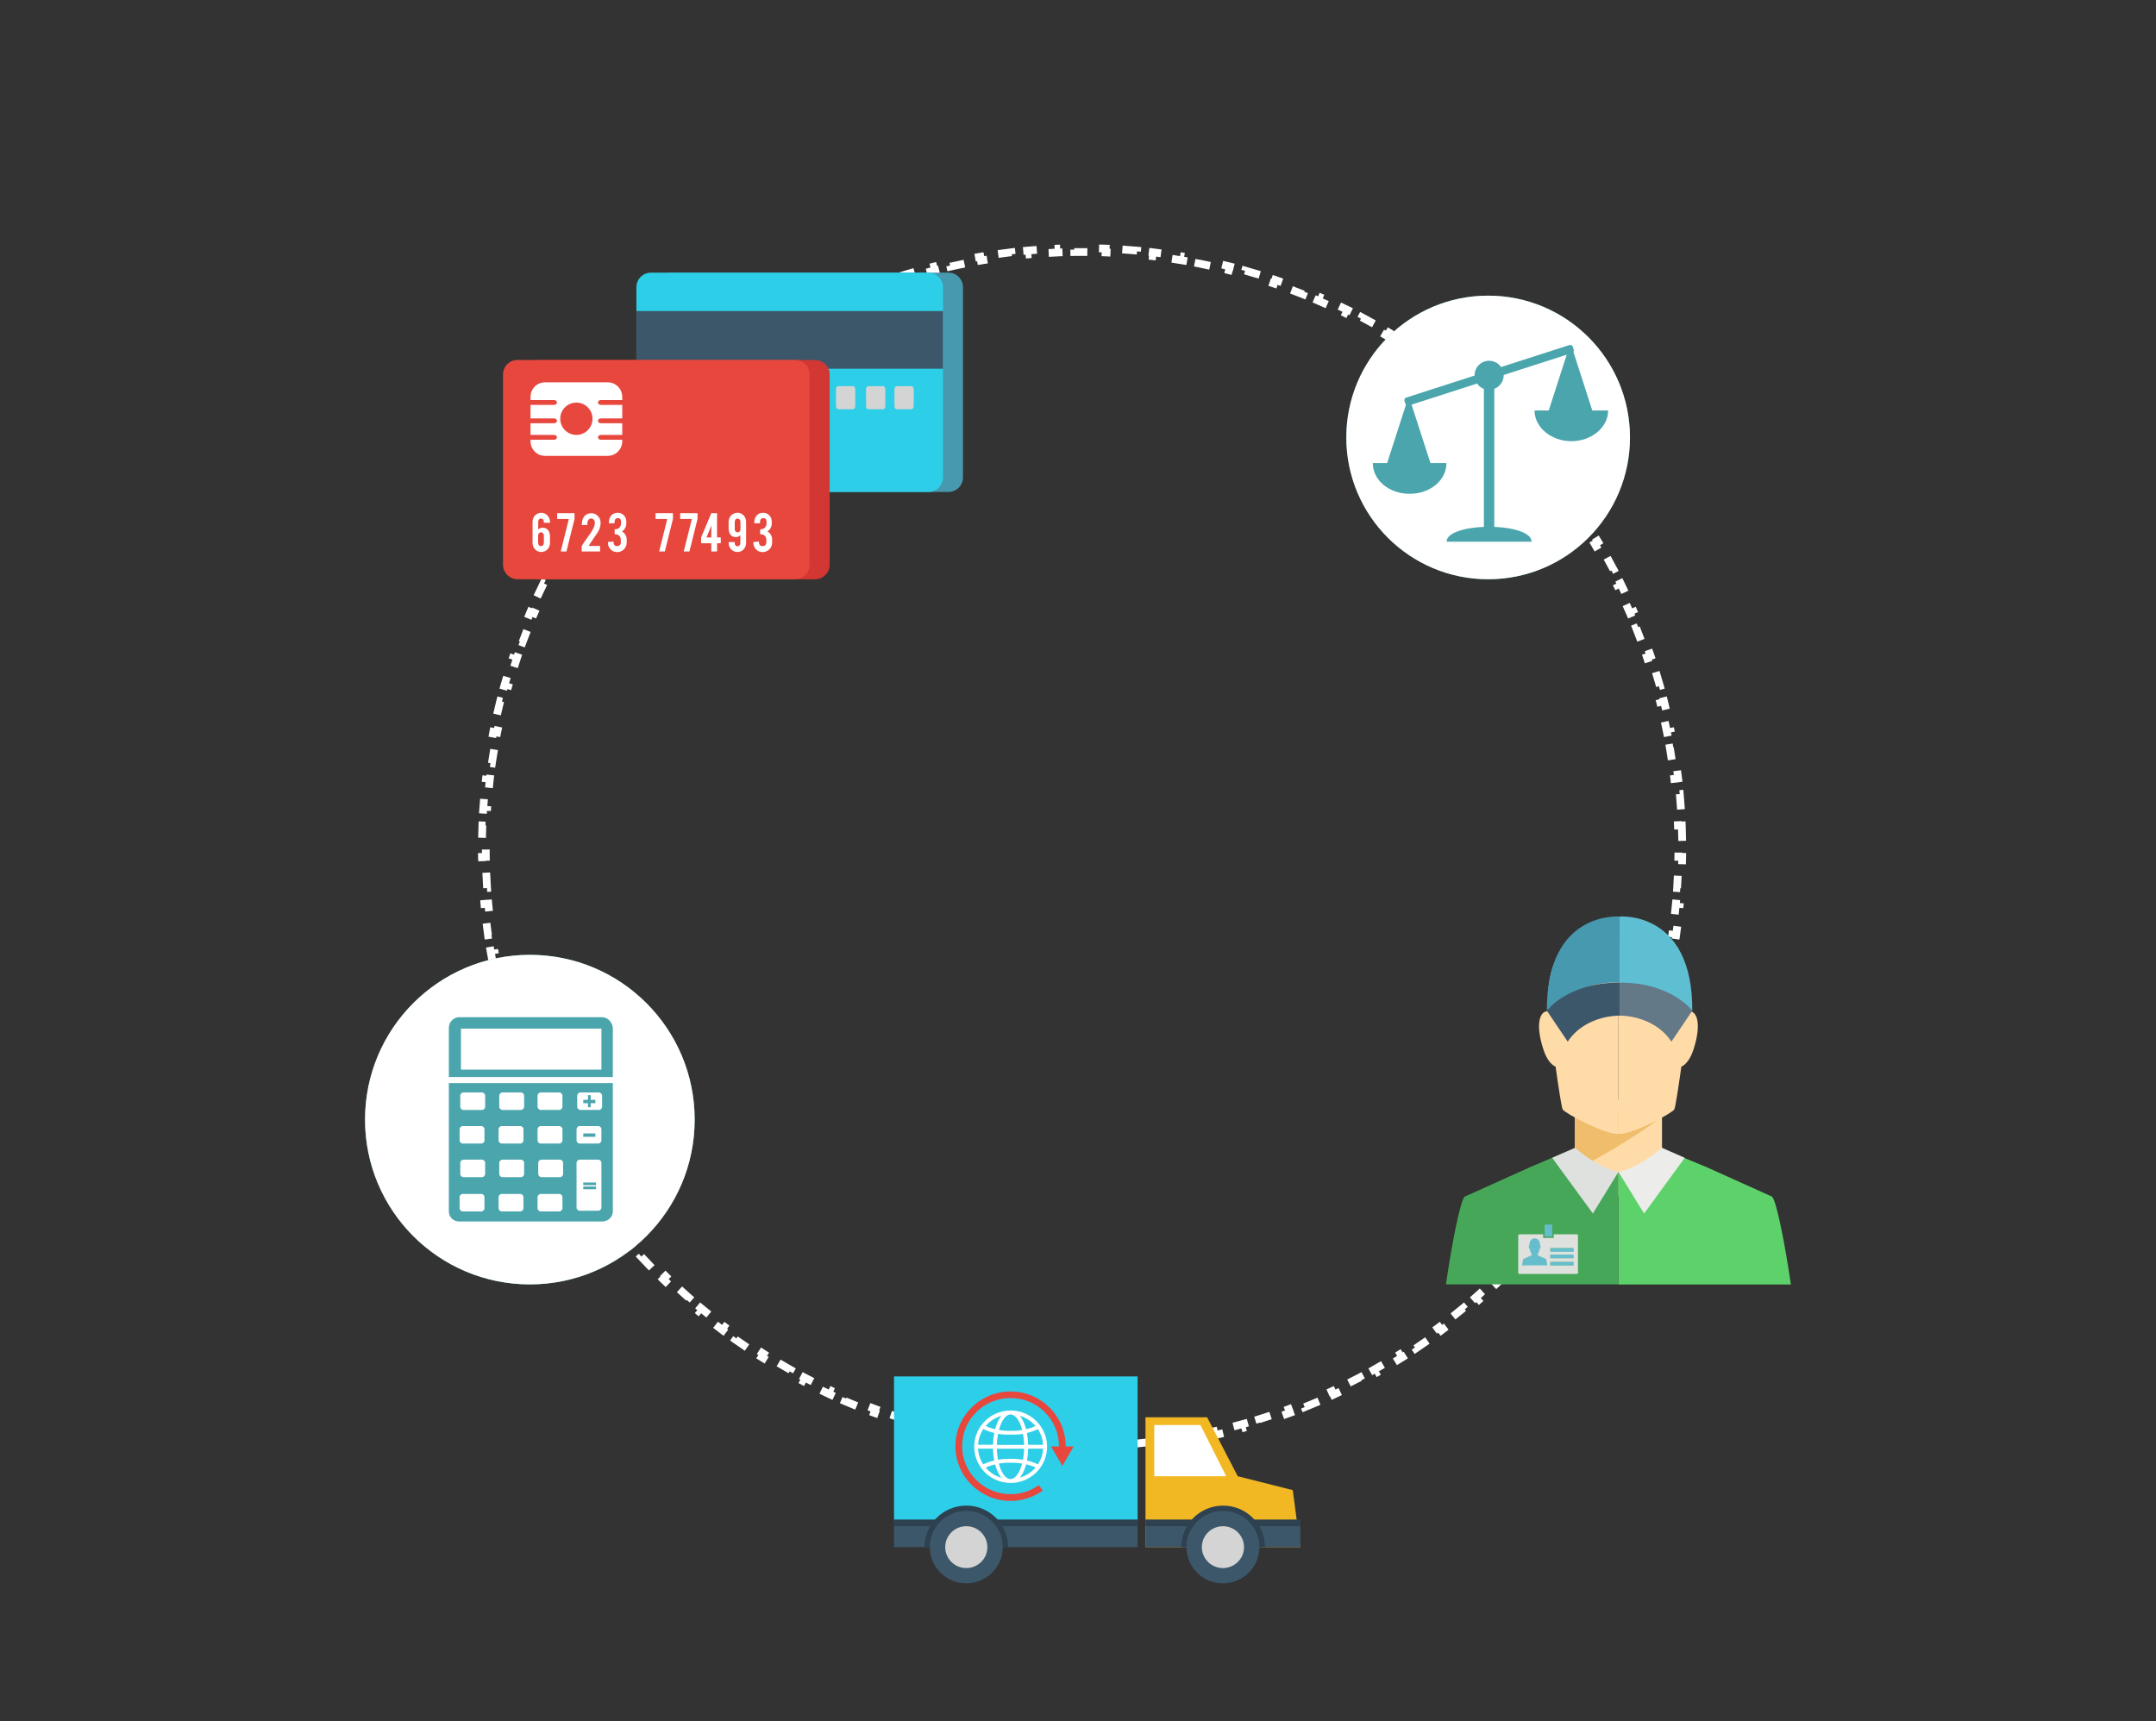 <svg width="278" height="222" viewBox="0 0 278 222" fill="none" xmlns="http://www.w3.org/2000/svg">
<rect x="0" y="0" width="278" height="222" fill="#333333" stroke="none"/>
<path d="M216.856 106.449C216.882 107.122 216.899 107.798 216.908 108.475L216.408 108.482C216.412 108.818 216.414 109.156 216.414 109.493C216.414 109.831 216.412 110.168 216.408 110.505L216.908 110.511C216.899 111.189 216.882 111.865 216.856 112.538L216.356 112.519C216.33 113.192 216.296 113.862 216.253 114.531L216.751 114.563C216.708 115.239 216.656 115.913 216.595 116.584L216.097 116.539C216.036 117.209 215.967 117.877 215.889 118.543L216.386 118.601C216.307 119.274 216.22 119.943 216.124 120.61L215.629 120.539C215.534 121.206 215.429 121.87 215.317 122.531L215.81 122.615C215.696 123.282 215.574 123.946 215.443 124.607L214.953 124.51C214.822 125.171 214.684 125.828 214.536 126.483L215.024 126.592C214.876 127.252 214.719 127.909 214.554 128.562L214.069 128.44C213.904 129.093 213.731 129.742 213.549 130.388L214.031 130.523C213.848 131.174 213.657 131.822 213.458 132.465L212.98 132.318C212.781 132.961 212.574 133.6 212.358 134.236L212.832 134.396C212.615 135.037 212.39 135.674 212.157 136.306L211.688 136.133C211.455 136.765 211.215 137.392 210.966 138.016L211.431 138.201C211.18 138.829 210.922 139.453 210.656 140.073L210.196 139.876C209.931 140.494 209.658 141.108 209.377 141.717L209.831 141.927C209.548 142.541 209.257 143.151 208.959 143.756L208.51 143.535C208.213 144.138 207.908 144.736 207.596 145.33L208.038 145.563C207.723 146.162 207.401 146.756 207.071 147.345L206.634 147.1C206.306 147.687 205.97 148.268 205.627 148.845L206.057 149.1C205.711 149.682 205.358 150.258 204.997 150.829L204.574 150.563C204.216 151.131 203.85 151.694 203.478 152.252L203.893 152.529C203.518 153.092 203.135 153.649 202.745 154.201L202.336 153.912C201.949 154.461 201.554 155.004 201.153 155.542L201.554 155.841C201.149 156.383 200.738 156.919 200.32 157.45L199.927 157.141C199.511 157.668 199.089 158.19 198.66 158.707L199.044 159.026C198.612 159.546 198.174 160.06 197.728 160.569L197.352 160.239C196.91 160.745 196.461 161.244 196.005 161.737L196.373 162.076C195.914 162.573 195.449 163.064 194.978 163.548L194.62 163.2C194.152 163.681 193.677 164.157 193.197 164.626L193.546 164.983C193.063 165.456 192.573 165.921 192.077 166.381L191.737 166.014C191.245 166.471 190.746 166.921 190.242 167.364L190.572 167.74C190.065 168.186 189.551 168.626 189.032 169.059L188.712 168.675C188.197 169.105 187.675 169.528 187.149 169.945L187.459 170.337C186.929 170.756 186.393 171.169 185.852 171.574L185.552 171.174C185.015 171.577 184.473 171.972 183.925 172.361L184.214 172.769C183.663 173.16 183.107 173.544 182.545 173.92L182.267 173.505C181.709 173.879 181.147 174.246 180.58 174.605L180.847 175.028C180.276 175.389 179.701 175.743 179.12 176.09L178.864 175.661C178.288 176.005 177.707 176.342 177.121 176.671L177.366 177.107C176.778 177.438 176.184 177.762 175.586 178.078L175.353 177.636C174.759 177.949 174.161 178.255 173.559 178.553L173.781 179.001C173.176 179.301 172.567 179.593 171.953 179.877L171.743 179.423C171.134 179.705 170.52 179.979 169.903 180.245L170.101 180.704C169.481 180.971 168.857 181.23 168.23 181.482L168.044 181.017C167.421 181.267 166.793 181.508 166.162 181.742L166.336 182.211C165.703 182.444 165.067 182.67 164.427 182.888L164.266 182.415C163.63 182.631 162.991 182.839 162.348 183.039L162.497 183.516C161.853 183.716 161.206 183.908 160.555 184.092L160.419 183.61C159.774 183.792 159.124 183.966 158.472 184.132L158.595 184.617C157.941 184.782 157.285 184.94 156.625 185.089L156.515 184.601C155.861 184.749 155.203 184.888 154.543 185.019L154.64 185.51C153.979 185.641 153.315 185.763 152.648 185.877L152.564 185.384C151.903 185.497 151.239 185.602 150.573 185.698L150.644 186.193C149.977 186.289 149.307 186.377 148.635 186.456L148.577 185.959C147.911 186.037 147.243 186.107 146.572 186.168L146.618 186.666C145.946 186.727 145.273 186.779 144.597 186.823L144.565 186.324C143.896 186.367 143.225 186.402 142.553 186.428L142.572 186.928C141.899 186.954 141.223 186.971 140.545 186.98L140.539 186.48C140.202 186.484 139.865 186.487 139.527 186.487C139.189 186.487 138.852 186.484 138.516 186.48L138.509 186.98C137.831 186.971 137.156 186.954 136.482 186.928L136.502 186.428C135.829 186.402 135.158 186.367 134.49 186.324L134.458 186.823C133.782 186.779 133.108 186.727 132.437 186.666L132.482 186.168C131.811 186.107 131.143 186.037 130.478 185.959L130.42 186.456C129.747 186.377 129.077 186.289 128.41 186.193L128.482 185.698C127.815 185.602 127.151 185.498 126.491 185.385L126.406 185.877C125.739 185.763 125.075 185.641 124.414 185.51L124.511 185.019C123.851 184.888 123.194 184.749 122.539 184.601L122.429 185.089C121.769 184.94 121.113 184.782 120.46 184.617L120.583 184.132C119.93 183.966 119.281 183.792 118.635 183.61L118.499 184.092C117.849 183.908 117.201 183.716 116.558 183.516L116.706 183.039C116.063 182.839 115.424 182.631 114.788 182.415L114.627 182.888C113.987 182.67 113.351 182.444 112.719 182.211L112.892 181.742C112.261 181.508 111.634 181.267 111.011 181.017L110.825 181.482C110.197 181.23 109.573 180.971 108.954 180.704L109.151 180.245C108.534 179.979 107.921 179.705 107.312 179.423L107.102 179.877C106.488 179.593 105.878 179.301 105.273 179.001L105.495 178.553C104.893 178.255 104.295 177.949 103.702 177.636L103.468 178.078C102.87 177.762 102.277 177.438 101.688 177.107L101.933 176.671C101.348 176.342 100.767 176.005 100.191 175.661L99.934 176.09C99.354 175.743 98.778 175.389 98.207 175.028L98.475 174.605C97.907 174.246 97.345 173.879 96.788 173.505L96.509 173.92C95.948 173.544 95.391 173.16 94.84 172.769L95.129 172.361C94.582 171.972 94.039 171.577 93.502 171.174L93.202 171.574C92.661 171.169 92.126 170.756 91.596 170.337L91.906 169.945C91.379 169.528 90.858 169.105 90.342 168.675L90.022 169.059C89.503 168.626 88.99 168.186 88.482 167.74L88.812 167.364C88.308 166.921 87.81 166.471 87.317 166.014L86.977 166.381C86.481 165.921 85.992 165.456 85.508 164.983L85.857 164.626C85.377 164.157 84.903 163.681 84.434 163.2L84.076 163.548C83.605 163.064 83.14 162.573 82.681 162.076L83.049 161.737C82.594 161.244 82.145 160.745 81.702 160.239L81.326 160.569C80.881 160.06 80.442 159.546 80.01 159.026L80.394 158.707C79.966 158.19 79.543 157.668 79.128 157.141L78.735 157.45C78.317 156.919 77.905 156.383 77.501 155.841L77.901 155.542C77.5 155.004 77.105 154.461 76.718 153.912L76.309 154.201C75.92 153.649 75.537 153.092 75.161 152.529L75.577 152.252C75.204 151.694 74.838 151.131 74.48 150.563L74.057 150.829C73.697 150.258 73.343 149.682 72.998 149.1L73.427 148.845C73.084 148.268 72.748 147.687 72.42 147.1L71.984 147.345C71.654 146.756 71.331 146.162 71.016 145.563L71.459 145.33C71.146 144.736 70.841 144.138 70.544 143.535L70.096 143.756C69.797 143.151 69.506 142.541 69.223 141.927L69.677 141.717C69.397 141.108 69.123 140.494 68.858 139.876L68.399 140.073C68.132 139.453 67.874 138.829 67.624 138.201L68.088 138.016C67.84 137.392 67.599 136.765 67.367 136.133L66.897 136.306C66.664 135.674 66.439 135.037 66.222 134.397L66.696 134.236C66.481 133.6 66.273 132.961 66.074 132.318L65.597 132.465C65.397 131.822 65.206 131.174 65.023 130.523L65.505 130.388C65.323 129.742 65.15 129.093 64.985 128.44L64.5 128.562C64.335 127.909 64.178 127.252 64.03 126.592L64.518 126.483C64.371 125.828 64.232 125.171 64.102 124.51L63.611 124.607C63.48 123.946 63.358 123.282 63.245 122.615L63.737 122.531C63.625 121.87 63.521 121.206 63.425 120.54L62.93 120.611C62.835 119.943 62.747 119.274 62.669 118.601L63.165 118.543C63.087 117.878 63.018 117.209 62.958 116.539L62.459 116.584C62.399 115.913 62.346 115.239 62.303 114.563L62.802 114.531C62.759 113.862 62.724 113.192 62.698 112.519L62.199 112.538C62.172 111.865 62.155 111.189 62.146 110.511L62.646 110.505C62.642 110.168 62.64 109.831 62.64 109.493C62.64 109.156 62.642 108.818 62.646 108.482L62.146 108.475C62.155 107.798 62.172 107.122 62.199 106.449L62.698 106.468C62.724 105.795 62.759 105.124 62.802 104.456L62.303 104.424C62.346 103.748 62.399 103.074 62.459 102.403L62.958 102.448C63.018 101.777 63.087 101.109 63.165 100.444L62.669 100.386C62.747 99.713 62.835 99.043 62.93 98.376L63.425 98.447C63.521 97.781 63.625 97.117 63.737 96.456L63.245 96.372C63.358 95.705 63.48 95.041 63.611 94.379L64.101 94.476C64.232 93.816 64.371 93.158 64.518 92.504L64.03 92.394C64.178 91.734 64.335 91.078 64.5 90.424L64.985 90.547C65.15 89.894 65.323 89.245 65.505 88.599L65.023 88.463C65.206 87.812 65.397 87.165 65.597 86.521L66.074 86.669C66.273 86.026 66.481 85.386 66.696 84.751L66.222 84.59C66.439 83.95 66.664 83.313 66.897 82.68L67.367 82.853C67.599 82.222 67.84 81.594 68.088 80.971L67.624 80.785C67.874 80.157 68.132 79.533 68.399 78.913L68.858 79.11C69.123 78.493 69.397 77.879 69.677 77.269L69.223 77.06C69.506 76.446 69.797 75.836 70.096 75.23L70.544 75.451C70.841 74.849 71.146 74.25 71.459 73.656L71.016 73.424C71.331 72.825 71.654 72.231 71.984 71.642L72.42 71.886C72.748 71.3 73.084 70.718 73.427 70.142L72.998 69.886C73.343 69.305 73.697 68.728 74.057 68.157L74.48 68.424C74.838 67.856 75.204 67.293 75.577 66.735L75.161 66.457C75.537 65.895 75.92 65.338 76.309 64.786L76.718 65.074C77.105 64.526 77.5 63.983 77.901 63.445L77.501 63.146C77.905 62.604 78.317 62.067 78.735 61.536L79.128 61.846C79.543 61.318 79.966 60.796 80.394 60.28L80.01 59.96C80.442 59.44 80.881 58.926 81.326 58.418L81.702 58.747C82.145 58.242 82.594 57.743 83.049 57.249L82.681 56.91C83.14 56.413 83.605 55.923 84.076 55.438L84.434 55.787C84.903 55.305 85.377 54.83 85.857 54.361L85.508 54.003C85.992 53.531 86.481 53.065 86.977 52.606L87.317 52.972C87.81 52.516 88.308 52.066 88.812 51.623L88.482 51.247C88.99 50.801 89.503 50.361 90.022 49.928L90.342 50.312C90.858 49.882 91.379 49.458 91.906 49.042L91.596 48.65C92.126 48.23 92.661 47.818 93.202 47.412L93.502 47.812C94.039 47.41 94.582 47.014 95.129 46.626L94.84 46.218C95.391 45.827 95.948 45.443 96.509 45.066L96.788 45.481C97.345 45.108 97.907 44.741 98.475 44.381L98.207 43.959C98.778 43.597 99.354 43.243 99.934 42.896L100.191 43.325C100.767 42.981 101.348 42.645 101.933 42.315L101.688 41.88C102.277 41.548 102.87 41.225 103.468 40.909L103.702 41.351C104.295 41.038 104.893 40.732 105.495 40.434L105.273 39.985C105.878 39.686 106.488 39.394 107.102 39.11L107.312 39.564C107.921 39.282 108.534 39.008 109.151 38.742L108.953 38.282C109.573 38.015 110.197 37.756 110.825 37.505L111.011 37.969C111.634 37.72 112.261 37.478 112.892 37.245L112.719 36.776C113.351 36.542 113.987 36.316 114.627 36.099L114.788 36.572C115.424 36.356 116.063 36.148 116.706 35.948L116.558 35.471C117.201 35.27 117.849 35.079 118.499 34.895L118.635 35.376C119.281 35.194 119.93 35.02 120.583 34.855L120.46 34.37C121.113 34.204 121.769 34.047 122.429 33.898L122.539 34.386C123.194 34.238 123.851 34.098 124.511 33.967L124.414 33.477C125.075 33.346 125.739 33.223 126.406 33.109L126.491 33.602C127.151 33.489 127.815 33.385 128.482 33.288L128.41 32.794C129.077 32.697 129.747 32.61 130.42 32.531L130.478 33.028C131.143 32.95 131.811 32.88 132.482 32.819L132.437 32.321C133.108 32.26 133.782 32.207 134.457 32.164L134.49 32.663C135.158 32.619 135.829 32.585 136.502 32.559L136.482 32.059C137.156 32.033 137.831 32.015 138.509 32.007L138.516 32.507C138.852 32.502 139.189 32.5 139.527 32.5C139.865 32.5 140.202 32.502 140.539 32.507L140.545 32.007C141.223 32.015 141.898 32.033 142.572 32.059L142.553 32.559C143.225 32.585 143.896 32.619 144.564 32.663L144.597 32.164C145.273 32.207 145.946 32.26 146.618 32.321L146.572 32.819C147.243 32.88 147.911 32.95 148.576 33.028L148.635 32.531C149.307 32.61 149.977 32.697 150.644 32.794L150.573 33.288C151.239 33.385 151.903 33.489 152.564 33.602L152.648 33.109C153.315 33.223 153.979 33.346 154.64 33.477L154.543 33.967C155.203 34.098 155.861 34.238 156.515 34.386L156.625 33.898C157.285 34.047 157.941 34.204 158.595 34.37L158.472 34.855C159.124 35.02 159.774 35.194 160.419 35.376L160.555 34.895C161.206 35.079 161.853 35.27 162.497 35.471L162.348 35.948C162.991 36.148 163.63 36.356 164.266 36.572L164.427 36.099C165.067 36.316 165.703 36.542 166.336 36.776L166.162 37.245C166.793 37.478 167.421 37.72 168.044 37.969L168.23 37.505C168.857 37.756 169.481 38.015 170.101 38.282L169.903 38.742C170.52 39.008 171.134 39.282 171.743 39.564L171.953 39.11C172.567 39.394 173.176 39.686 173.781 39.985L173.559 40.434C174.161 40.732 174.759 41.038 175.353 41.351L175.586 40.909C176.184 41.225 176.778 41.548 177.366 41.88L177.121 42.315C177.707 42.645 178.288 42.981 178.864 43.325L179.12 42.896C179.701 43.243 180.276 43.597 180.847 43.959L180.58 44.381C181.147 44.741 181.709 45.108 182.267 45.481L182.545 45.066C183.107 45.443 183.663 45.827 184.214 46.218L183.925 46.626C184.473 47.014 185.015 47.41 185.552 47.812L185.852 47.412C186.393 47.818 186.929 48.23 187.459 48.65L187.149 49.042C187.675 49.458 188.197 49.882 188.712 50.312L189.032 49.928C189.551 50.361 190.065 50.801 190.572 51.247L190.242 51.623C190.746 52.066 191.245 52.516 191.737 52.972L192.077 52.606C192.573 53.065 193.063 53.531 193.546 54.003L193.197 54.361C193.677 54.83 194.152 55.305 194.62 55.787L194.978 55.438C195.449 55.923 195.914 56.413 196.373 56.91L196.005 57.249C196.461 57.743 196.91 58.242 197.352 58.747L197.728 58.418C198.174 58.926 198.612 59.44 199.044 59.961L198.66 60.28C199.089 60.796 199.511 61.318 199.927 61.846L200.32 61.536C200.738 62.067 201.149 62.604 201.554 63.146L201.153 63.445C201.554 63.983 201.949 64.526 202.336 65.074L202.745 64.786C203.135 65.338 203.518 65.895 203.893 66.457L203.478 66.735C203.85 67.293 204.216 67.856 204.574 68.424L204.997 68.157C205.358 68.728 205.711 69.305 206.057 69.886L205.627 70.142C205.97 70.718 206.306 71.3 206.634 71.886L207.071 71.642C207.401 72.231 207.723 72.825 208.038 73.424L207.596 73.656C207.908 74.25 208.213 74.849 208.51 75.451L208.959 75.23C209.257 75.836 209.548 76.446 209.831 77.06L209.377 77.269C209.658 77.879 209.931 78.492 210.196 79.11L210.656 78.913C210.922 79.533 211.18 80.157 211.431 80.785L210.966 80.971C211.215 81.594 211.455 82.222 211.688 82.853L212.157 82.68C212.39 83.313 212.615 83.95 212.832 84.59L212.358 84.75C212.574 85.386 212.781 86.026 212.98 86.669L213.458 86.521C213.657 87.165 213.848 87.812 214.031 88.463L213.549 88.598C213.731 89.244 213.904 89.894 214.069 90.547L214.554 90.424C214.719 91.078 214.876 91.734 215.024 92.394L214.536 92.504C214.684 93.158 214.822 93.816 214.953 94.476L215.443 94.379C215.574 95.041 215.696 95.705 215.81 96.372L215.317 96.456C215.429 97.117 215.533 97.781 215.629 98.447L216.124 98.376C216.22 99.043 216.307 99.713 216.386 100.385L215.889 100.444C215.967 101.109 216.036 101.777 216.097 102.448L216.595 102.403C216.656 103.074 216.708 103.748 216.751 104.424L216.253 104.456C216.296 105.124 216.33 105.795 216.356 106.468L216.856 106.449Z" stroke="white" stroke-dasharray="2 2"/>
<g clip-path="url(#clip0_216_543)">
<path d="M86.522 35.165H122.299C123.335 35.165 124.171 36.002 124.171 37.038V61.568C124.171 62.604 123.335 63.441 122.299 63.441H86.522C85.486 63.441 84.641 62.596 84.641 61.56V37.038C84.641 36.002 85.486 35.165 86.514 35.165H86.522Z" fill="#4799AF"/>
<path d="M83.932 35.165H119.708C120.744 35.165 121.589 36.01 121.589 37.046V61.576C121.589 62.612 120.752 63.449 119.716 63.449H83.932C82.896 63.449 82.059 62.612 82.059 61.576V37.038C82.059 36.002 82.896 35.165 83.932 35.165Z" fill="#2DCEE7"/>
<path d="M121.589 40.115H82.059V47.553H121.589V40.115Z" fill="#3D576A"/>
<path d="M89.088 52.36C89.088 52.591 88.961 52.783 88.793 52.783H86.897C86.737 52.783 86.602 52.591 86.602 52.36V50.224C86.602 49.992 86.729 49.801 86.897 49.801H88.793C88.953 49.801 89.088 49.992 89.088 50.224V52.36Z" fill="#EBAC1C"/>
<path d="M93.193 52.36C93.193 52.591 93.065 52.783 92.906 52.783H91.009C90.85 52.783 90.714 52.591 90.714 52.36V50.224C90.714 49.992 90.842 49.801 91.009 49.801H92.906C93.065 49.801 93.193 49.992 93.193 50.224V52.36Z" fill="#EBAC1C"/>
<path d="M97.297 52.36C97.297 52.591 97.17 52.783 97.002 52.783H95.106C94.946 52.783 94.811 52.591 94.811 52.36V50.224C94.811 49.992 94.946 49.801 95.106 49.801H97.002C97.162 49.801 97.297 49.992 97.297 50.224V52.36Z" fill="#EBAC1C"/>
<path d="M101.402 52.36C101.402 52.591 101.274 52.783 101.107 52.783H99.21C99.051 52.783 98.923 52.591 98.923 52.36V50.224C98.923 49.992 99.051 49.801 99.21 49.801H101.107C101.266 49.801 101.402 49.992 101.402 50.224V52.36Z" fill="#EBAC1C"/>
<path d="M105.506 52.36C105.506 52.591 105.379 52.783 105.211 52.783H103.315C103.155 52.783 103.028 52.591 103.028 52.36V50.224C103.028 49.992 103.155 49.801 103.315 49.801H105.211C105.371 49.801 105.506 49.992 105.506 50.224V52.36Z" fill="#EBAC1C"/>
<path d="M110.28 52.36C110.28 52.591 110.153 52.783 109.985 52.783H108.088C107.929 52.783 107.793 52.591 107.793 52.36V50.224C107.793 49.992 107.921 49.801 108.088 49.801H109.985C110.145 49.801 110.28 49.992 110.28 50.224V52.36Z" fill="#D4D4D4"/>
<path d="M114.153 52.36C114.153 52.591 114.026 52.783 113.858 52.783H111.962C111.802 52.783 111.667 52.591 111.667 52.36V50.224C111.667 49.992 111.794 49.801 111.962 49.801H113.858C114.018 49.801 114.153 49.992 114.153 50.224V52.36Z" fill="#D4D4D4"/>
<path d="M117.82 52.36C117.82 52.591 117.692 52.783 117.525 52.783H115.628C115.468 52.783 115.333 52.591 115.333 52.36V50.224C115.333 49.992 115.461 49.801 115.628 49.801H117.525C117.684 49.801 117.82 49.992 117.82 50.224V52.36Z" fill="#D4D4D4"/>
<path d="M69.323 46.429H105.1C106.136 46.429 106.981 47.274 106.981 48.31V72.832C106.981 73.868 106.136 74.713 105.1 74.713H69.323C68.287 74.713 67.45 73.876 67.45 72.84V48.302C67.45 47.266 68.287 46.429 69.323 46.429Z" fill="#D23733"/>
<path d="M66.741 46.429H102.518C103.554 46.429 104.39 47.266 104.39 48.302V72.824C104.39 73.86 103.546 74.705 102.51 74.705H66.741C65.705 74.705 64.86 73.86 64.86 72.824V48.302C64.86 47.266 65.705 46.421 66.741 46.421V46.429Z" fill="#E7473D"/>
<path d="M70.128 67.419V67.3C70.128 67.18 70.097 67.076 70.033 66.997C69.969 66.917 69.873 66.877 69.762 66.877C69.65 66.877 69.555 66.917 69.491 66.997C69.427 67.076 69.395 67.18 69.395 67.3V68.288C69.562 68.137 69.754 68.057 69.961 68.057C70.288 68.057 70.535 68.168 70.702 68.4C70.846 68.599 70.917 68.878 70.917 69.229V70.074C70.901 70.393 70.79 70.656 70.575 70.871C70.359 71.078 70.105 71.19 69.794 71.19C69.467 71.19 69.196 71.07 68.981 70.839C68.773 70.616 68.67 70.337 68.67 70.01V67.316C68.67 67.076 68.726 66.853 68.845 66.662C68.965 66.471 69.132 66.319 69.347 66.231C69.483 66.168 69.634 66.136 69.794 66.136C70.12 66.136 70.391 66.255 70.607 66.494C70.814 66.718 70.917 66.997 70.917 67.323V67.427H70.144L70.128 67.419ZM69.387 69.994C69.387 70.114 69.419 70.217 69.475 70.297C69.539 70.385 69.634 70.425 69.754 70.425C69.873 70.425 69.969 70.385 70.033 70.297C70.097 70.217 70.128 70.114 70.128 69.994V69.077C70.128 68.934 70.073 68.814 69.969 68.719C69.921 68.671 69.85 68.655 69.762 68.655C69.634 68.655 69.539 68.703 69.467 68.806C69.411 68.894 69.387 68.982 69.387 69.085V69.986V69.994Z" fill="white"/>
<path d="M74.081 66.183V66.933L73.037 71.126H72.304L73.348 66.933H71.842V66.183H74.081Z" fill="white"/>
<path d="M75.03 67.587C75.03 67.116 75.157 66.757 75.404 66.518C75.62 66.303 75.906 66.191 76.265 66.191C76.592 66.191 76.871 66.311 77.102 66.558C77.333 66.805 77.445 67.084 77.445 67.411C77.445 67.738 77.373 68.073 77.222 68.384C77.142 68.559 76.951 68.854 76.648 69.276C76.568 69.396 76.448 69.572 76.281 69.819L76.145 70.018C76.058 70.145 75.994 70.257 75.946 70.329C75.922 70.369 75.914 70.393 75.914 70.401H77.373V71.126H75.006V70.44C75.006 70.44 75.062 70.337 75.165 70.169C75.213 70.098 75.269 70.01 75.333 69.914L75.524 69.635C75.635 69.476 75.811 69.229 76.058 68.886C76.289 68.567 76.456 68.272 76.568 68.017C76.656 67.802 76.703 67.602 76.703 67.419C76.703 67.268 76.664 67.14 76.576 67.036C76.48 66.925 76.369 66.869 76.217 66.869C76.01 66.869 75.859 66.989 75.779 67.228C75.747 67.308 75.739 67.403 75.739 67.515V67.706H75.006V67.579L75.03 67.587Z" fill="white"/>
<path d="M79.541 70.424C79.883 70.424 80.051 70.265 80.051 69.946V69.659C80.051 69.157 79.788 68.902 79.254 68.902V68.264C79.541 68.264 79.748 68.184 79.891 68.025C80.019 67.882 80.083 67.674 80.083 67.419V67.308C80.083 66.981 79.939 66.821 79.66 66.821C79.501 66.821 79.389 66.885 79.318 67.005C79.262 67.1 79.238 67.22 79.238 67.363V67.491H78.513V67.379C78.513 67.028 78.6 66.742 78.784 66.518C78.983 66.263 79.27 66.136 79.636 66.136C80.003 66.136 80.266 66.255 80.473 66.494C80.665 66.702 80.76 66.973 80.76 67.292V67.499C80.76 67.802 80.665 68.073 80.481 68.296C80.401 68.392 80.314 68.471 80.202 68.535C80.425 68.663 80.593 68.846 80.712 69.101C80.776 69.229 80.808 69.388 80.808 69.572V69.962C80.808 70.329 80.68 70.624 80.433 70.863C80.194 71.086 79.907 71.206 79.573 71.206C79.238 71.206 78.967 71.086 78.736 70.855C78.505 70.624 78.393 70.345 78.393 70.018V69.898L79.102 69.843L79.118 70.018C79.126 70.138 79.174 70.241 79.254 70.321C79.334 70.401 79.429 70.441 79.557 70.441L79.541 70.424Z" fill="white"/>
<path d="M86.769 66.183V66.933L85.725 71.126H84.992L86.036 66.933H84.53V66.183H86.769V66.183Z" fill="white"/>
<path d="M89.941 66.183V66.933L88.897 71.126H88.164L89.208 66.933H87.702V66.183H89.941V66.183Z" fill="white"/>
<path d="M90.404 69.316L91.719 66.183H92.46V69.316H92.938V70.066H92.46V71.126H91.719V70.066H90.404V69.316ZM91.719 69.316V67.77L91.105 69.316H91.719Z" fill="white"/>
<path d="M95.082 66.128C95.409 66.128 95.68 66.247 95.895 66.486C96.102 66.71 96.206 66.989 96.206 67.315V70.01C96.206 70.337 96.094 70.616 95.887 70.847C95.672 71.078 95.409 71.19 95.082 71.19C94.755 71.19 94.484 71.07 94.269 70.839C94.062 70.616 93.958 70.337 93.958 70.01V69.906H94.731V70.026C94.731 70.145 94.763 70.249 94.827 70.329C94.891 70.409 94.978 70.448 95.098 70.448C95.217 70.448 95.305 70.409 95.369 70.329C95.433 70.249 95.465 70.145 95.465 70.026V69.037C95.289 69.189 95.106 69.269 94.899 69.269C94.572 69.269 94.325 69.157 94.165 68.926C94.022 68.727 93.95 68.448 93.95 68.089V67.244C93.958 67.013 94.03 66.813 94.149 66.63C94.269 66.447 94.428 66.311 94.636 66.223C94.771 66.168 94.915 66.136 95.074 66.136L95.082 66.128ZM95.472 67.315C95.472 67.196 95.441 67.092 95.377 67.013C95.313 66.933 95.225 66.885 95.106 66.885C94.986 66.885 94.899 66.925 94.835 67.013C94.771 67.092 94.739 67.196 94.739 67.315V68.232C94.739 68.376 94.795 68.495 94.899 68.591C94.946 68.639 95.018 68.655 95.106 68.655C95.297 68.655 95.417 68.559 95.465 68.352C95.48 68.288 95.48 68.248 95.48 68.216V67.315H95.472Z" fill="white"/>
<path d="M98.302 70.424C98.644 70.424 98.812 70.265 98.812 69.946V69.659C98.812 69.157 98.549 68.902 98.015 68.902V68.264C98.302 68.264 98.517 68.184 98.652 68.025C98.78 67.882 98.844 67.674 98.844 67.419V67.308C98.844 66.981 98.7 66.821 98.421 66.821C98.262 66.821 98.15 66.885 98.07 67.005C98.015 67.1 97.991 67.22 97.991 67.363V67.491H97.266V67.379C97.266 67.028 97.353 66.742 97.537 66.518C97.736 66.263 98.023 66.136 98.389 66.136C98.756 66.136 99.019 66.255 99.226 66.494C99.417 66.702 99.513 66.973 99.513 67.292V67.499C99.513 67.802 99.417 68.073 99.234 68.296C99.154 68.392 99.067 68.471 98.955 68.535C99.178 68.663 99.346 68.846 99.465 69.101C99.529 69.229 99.561 69.388 99.561 69.572V69.962C99.561 70.329 99.433 70.624 99.186 70.863C98.947 71.086 98.66 71.206 98.326 71.206C97.991 71.206 97.72 71.086 97.489 70.855C97.258 70.624 97.146 70.345 97.146 70.018V69.898L97.855 69.843L97.871 70.018C97.879 70.138 97.927 70.241 97.999 70.321C98.079 70.401 98.174 70.441 98.302 70.441V70.424Z" fill="white"/>
<path d="M70.28 49.307H78.361C79.397 49.307 80.234 50.152 80.234 51.18V56.912C80.234 57.949 79.389 58.794 78.353 58.794H70.28C69.244 58.794 68.407 57.949 68.407 56.92V51.18C68.407 50.144 69.244 49.307 70.28 49.307V49.307Z" fill="white"/>
<path d="M71.818 51.906C71.818 52.081 71.651 52.217 71.443 52.217H68.367C68.16 52.217 67.992 52.081 67.992 51.906C67.992 51.73 68.16 51.595 68.367 51.595H71.443C71.651 51.595 71.818 51.73 71.818 51.906Z" fill="#E7473D"/>
<path d="M71.818 54.273C71.818 54.441 71.651 54.584 71.443 54.584H68.367C68.16 54.584 67.992 54.441 67.992 54.273C67.992 54.098 68.16 53.962 68.367 53.962H71.443C71.651 53.962 71.818 54.106 71.818 54.273Z" fill="#E7473D"/>
<path d="M71.818 56.402C71.818 56.569 71.651 56.713 71.443 56.713H68.367C68.16 56.713 67.992 56.577 67.992 56.402C67.992 56.227 68.16 56.091 68.367 56.091H71.443C71.651 56.091 71.818 56.234 71.818 56.402Z" fill="#E7473D"/>
<path d="M77.102 51.906C77.102 52.081 77.269 52.217 77.476 52.217H80.553C80.76 52.217 80.927 52.081 80.927 51.906C80.927 51.73 80.76 51.595 80.553 51.595H77.476C77.269 51.595 77.102 51.73 77.102 51.906V51.906Z" fill="#E7473D"/>
<path d="M77.102 54.273C77.102 54.441 77.269 54.584 77.476 54.584H80.553C80.76 54.584 80.927 54.441 80.927 54.273C80.927 54.098 80.76 53.962 80.553 53.962H77.476C77.269 53.962 77.102 54.106 77.102 54.273V54.273Z" fill="#E7473D"/>
<path d="M77.102 56.402C77.102 56.569 77.269 56.713 77.476 56.713H80.553C80.76 56.713 80.927 56.577 80.927 56.402C80.927 56.227 80.76 56.091 80.553 56.091H77.476C77.269 56.091 77.102 56.234 77.102 56.402V56.402Z" fill="#E7473D"/>
<path d="M76.4 54.002C76.4 55.15 75.468 56.091 74.32 56.091C73.173 56.091 72.24 55.158 72.24 54.002C72.24 52.846 73.173 51.922 74.32 51.922C75.468 51.922 76.4 52.854 76.4 54.002Z" fill="#E7473D"/>
</g>
<g clip-path="url(#clip1_216_543)">
<path d="M208.691 141.844L203.069 139.07V151.618C203.069 151.618 205.241 154.183 208.691 154.183C212.759 154.183 214.304 151.819 214.304 151.819V140.916L208.691 141.844V141.844Z" fill="#FFDBA8"/>
<path d="M214.304 143.953C214.304 143.953 211.623 146.387 203.069 150.969L203.085 142.763L214.296 143.953H214.304Z" fill="#F0BD6D"/>
<path d="M199.886 132.44C199.886 132.44 201.211 142.585 201.494 143.08C201.768 143.567 206.966 146.364 208.691 146.24V121.7C208.691 121.7 197.801 117.242 199.886 132.44Z" fill="#FFDBA8"/>
<path d="M217.495 132.44C217.495 132.44 216.17 142.585 215.887 143.08C215.613 143.567 210.415 146.364 208.698 146.24V121.7C208.698 121.7 218.937 119.568 217.495 132.448V132.44Z" fill="#FFDBA8"/>
<path d="M215.935 137.648C215.935 137.648 217.456 138.204 218.396 135.253C219.47 131.853 218.733 130.316 217.753 130.424C217.416 130.455 217.15 130.516 216.93 130.64C216.28 131.019 216.091 131.73 216.091 131.73L215.942 137.656L215.935 137.648Z" fill="#FFDBA8"/>
<path d="M201.439 137.648C201.439 137.648 199.918 138.204 198.977 135.253C197.895 131.853 198.648 130.316 199.62 130.424C199.949 130.455 200.223 130.516 200.443 130.64C201.094 131.019 201.29 131.73 201.29 131.73L201.446 137.656L201.439 137.648Z" fill="#FFDBA8"/>
<path d="M228.525 154.345L220.113 150.551L215.503 148.643L214.555 151.765L214.218 152.877L211.207 154.469L212.156 152.877C212.156 152.877 210.227 151.262 208.683 151.139V165.657H210.305L210.353 165.626V165.657H230.924C230.195 160.704 229.105 154.987 228.51 154.353L228.525 154.345Z" fill="#5ED26A"/>
<path d="M205.217 152.869L206.386 154.832L203.5 153.627L202.944 151.757L201.987 148.527L197.252 150.544C197.252 150.544 188.863 154.322 188.848 154.337C188.252 154.979 187.162 160.689 186.441 165.641H208.69V151.123C207.138 151.247 205.217 152.862 205.217 152.862V152.869Z" fill="#47A759"/>
<path d="M203.077 148.033L200.145 149.323L205.39 156.501L208.69 151.131C208.69 151.131 206.378 150.83 203.077 148.033Z" fill="#DFE1DE"/>
<path d="M214.304 148.033L217.236 149.323L211.991 156.501L208.69 151.131C208.69 151.131 211.003 150.83 214.304 148.033Z" fill="#ECEDEB"/>
<path d="M208.832 126.738V118.208C208.832 118.208 218.279 117.366 218.208 130.346C218.208 130.346 214.931 127.851 208.832 126.73V126.738Z" fill="#5EBFD2"/>
<path d="M208.831 126.738V118.208C208.831 118.208 199.384 117.366 199.455 130.346C199.455 130.346 203.101 126.468 208.831 126.73V126.738Z" fill="#4799AF"/>
<path d="M208.832 126.738V130.988C208.832 130.988 213.206 130.856 215.519 134.341L218.208 130.346C218.208 130.346 215.503 126.684 208.832 126.73V126.738Z" fill="#647988"/>
<path d="M208.832 126.738V130.988C208.832 130.988 204.457 130.856 202.144 134.341L199.455 130.346C199.455 130.346 202.16 126.684 208.832 126.73V126.738Z" fill="#3D576A"/>
<path d="M202.897 162.736H199.894V163.215H202.897V162.736Z" fill="#66BECC"/>
<path d="M202.897 161.801H199.894V162.28H202.897V161.801Z" fill="#66BECC"/>
<path d="M202.897 160.959H199.894V161.454H202.897V160.959Z" fill="#66BECC"/>
<path d="M200.145 159.19V157.938H199.173V159.19V159.46H200.145V159.19Z" fill="#66BECC"/>
<path d="M203.312 159.19H200.341V159.653H198.977V159.19H195.927C195.833 159.19 195.762 159.259 195.762 159.344V164.142C195.762 164.227 195.833 164.297 195.927 164.297H203.304C203.398 164.297 203.469 164.227 203.469 164.142V159.344C203.469 159.259 203.391 159.19 203.304 159.19H203.312ZM202.897 163.215H199.894V162.736H202.897V163.215V163.215ZM202.897 162.28H199.894V161.801H202.897V162.28V162.28ZM202.897 161.446H199.894V160.951H202.897V161.446V161.446Z" fill="#DFE1DE"/>
<path d="M199.345 162.365L198.726 162.087L198.514 162.002L198.303 161.902V161.616C198.365 161.577 198.412 161.546 198.42 161.539C198.428 161.523 198.459 161.322 198.491 161.137C198.53 161.121 198.569 161.075 198.608 160.967C198.679 160.751 198.648 160.635 198.585 160.619C198.585 159.661 197.895 159.715 197.895 159.715C197.895 159.715 197.197 159.653 197.205 160.604C197.134 160.611 197.087 160.727 197.166 160.967C197.197 161.075 197.244 161.121 197.283 161.137C197.315 161.322 197.338 161.523 197.354 161.539C197.354 161.554 197.409 161.577 197.472 161.616V161.902L197.26 162.002L197.048 162.087L196.429 162.365C196.382 162.412 196.303 162.837 196.249 163.2H199.518C199.463 162.837 199.384 162.412 199.337 162.365H199.345Z" fill="#66BECC"/>
</g>
<g clip-path="url(#clip2_216_543)">
<path d="M147.702 182.781H155.649L159.599 190.389L166.691 192.179L167.667 199.533H147.702V182.781Z" fill="#F2B824"/>
<path d="M167.667 196.08H147.702V199.533H167.667V196.08Z" fill="#3D576A"/>
<path d="M115.276 177.511V185.326V196.08H146.686V185.326V177.511H115.276Z" fill="#2DCEE7"/>
<path d="M134.251 189.12C134.742 188.365 135.012 187.497 135.012 186.582C135.012 185.667 134.749 184.805 134.251 184.044H134.258L134.096 183.817L133.962 183.63C133.074 182.548 131.728 181.906 130.315 181.906C128.902 181.906 127.556 182.548 126.668 183.636L126.533 183.817L126.372 184.037H126.378C125.88 184.798 125.618 185.673 125.618 186.582C125.618 187.49 125.88 188.365 126.378 189.12H126.372L126.533 189.34L126.668 189.534C127.556 190.616 128.902 191.257 130.315 191.257C131.728 191.257 133.074 190.616 133.962 189.527L134.096 189.347L134.258 189.127H134.251V189.12ZM126.95 188.779C126.95 188.779 126.91 188.799 126.883 188.813C126.849 188.826 126.822 188.846 126.789 188.859C126.385 188.252 126.156 187.557 126.109 186.829H128.034C128.047 187.37 128.101 187.878 128.195 188.352C127.778 188.452 127.388 188.579 127.051 188.732C127.018 188.746 126.984 188.759 126.95 188.779V188.779ZM126.883 184.344C126.883 184.344 126.923 184.364 126.95 184.378C126.984 184.391 127.018 184.411 127.051 184.424C127.394 184.578 127.785 184.712 128.202 184.805C128.108 185.279 128.054 185.787 128.04 186.328H126.116C126.163 185.6 126.392 184.905 126.795 184.297C126.822 184.317 126.856 184.331 126.89 184.344H126.883ZM133.471 184.464C133.471 184.464 133.524 184.444 133.551 184.431C133.585 184.418 133.625 184.398 133.659 184.378C133.679 184.364 133.699 184.358 133.72 184.351C133.753 184.338 133.787 184.317 133.82 184.304C134.224 184.912 134.453 185.607 134.493 186.335H132.569C132.555 185.794 132.502 185.286 132.407 184.812C132.784 184.725 133.141 184.611 133.457 184.478C133.457 184.478 133.464 184.478 133.471 184.478V184.464ZM133.72 188.813L133.659 188.779C133.625 188.766 133.585 188.746 133.545 188.726C133.518 188.712 133.491 188.699 133.471 188.692H133.457C133.141 188.552 132.791 188.439 132.414 188.352C132.508 187.884 132.562 187.37 132.576 186.829H134.5C134.46 187.557 134.231 188.252 133.827 188.859C133.794 188.839 133.76 188.826 133.726 188.806L133.72 188.813ZM131.546 188.205H131.533C131.459 188.198 131.385 188.185 131.311 188.178C131.297 188.178 131.284 188.178 131.27 188.178C131.203 188.171 131.136 188.165 131.068 188.158C131.041 188.158 131.021 188.158 130.994 188.158C130.934 188.158 130.88 188.151 130.819 188.145C130.779 188.145 130.739 188.145 130.692 188.145C130.651 188.145 130.604 188.145 130.564 188.145C130.476 188.145 130.389 188.145 130.301 188.145C130.214 188.145 130.126 188.145 130.039 188.145C129.992 188.145 129.951 188.145 129.904 188.145C129.864 188.145 129.824 188.145 129.783 188.145C129.723 188.145 129.662 188.145 129.601 188.158C129.581 188.158 129.554 188.158 129.534 188.158C129.467 188.158 129.393 188.171 129.326 188.178C129.312 188.178 129.299 188.178 129.292 188.178C129.218 188.185 129.144 188.198 129.07 188.205H129.056C128.935 188.218 128.807 188.238 128.686 188.258C128.599 187.817 128.545 187.336 128.538 186.836H132.058C132.044 187.336 131.99 187.817 131.909 188.258C131.788 188.238 131.667 188.218 131.546 188.205V188.205ZM129.063 184.965H129.07C129.144 184.979 129.218 184.985 129.292 184.992C129.305 184.992 129.319 184.992 129.326 184.992C129.393 184.999 129.46 185.005 129.534 185.012C129.554 185.012 129.581 185.012 129.601 185.012C129.662 185.012 129.723 185.019 129.783 185.025C129.824 185.025 129.864 185.025 129.904 185.025C129.951 185.025 129.992 185.025 130.039 185.025C130.126 185.025 130.214 185.025 130.301 185.025C130.389 185.025 130.476 185.025 130.564 185.025C130.604 185.025 130.651 185.025 130.692 185.025C130.732 185.025 130.772 185.025 130.819 185.025C130.88 185.025 130.934 185.025 130.994 185.012C131.021 185.012 131.041 185.012 131.068 185.012C131.136 185.012 131.203 184.999 131.27 184.999C131.284 184.999 131.297 184.999 131.311 184.999C131.385 184.999 131.459 184.985 131.533 184.979C131.533 184.979 131.539 184.979 131.546 184.979C131.667 184.965 131.788 184.945 131.909 184.925C131.99 185.366 132.044 185.847 132.058 186.348H128.538C128.552 185.847 128.606 185.366 128.686 184.925C128.807 184.945 128.929 184.965 129.056 184.979L129.063 184.965ZM131.802 184.424C131.64 184.451 131.479 184.471 131.311 184.491H131.304C131.23 184.498 131.156 184.505 131.082 184.511C131.075 184.511 131.062 184.511 131.055 184.511C130.988 184.511 130.92 184.525 130.853 184.525C130.833 184.525 130.819 184.525 130.806 184.525C130.739 184.525 130.678 184.525 130.611 184.531C130.591 184.531 130.57 184.531 130.557 184.531C130.476 184.531 130.389 184.531 130.308 184.531C130.227 184.531 130.146 184.531 130.059 184.531C130.039 184.531 130.025 184.531 130.005 184.531C129.938 184.531 129.877 184.531 129.81 184.525C129.797 184.525 129.776 184.525 129.763 184.525C129.696 184.525 129.628 184.518 129.561 184.511C129.554 184.511 129.541 184.511 129.527 184.511C129.453 184.511 129.379 184.498 129.305 184.491H129.292C129.124 184.471 128.962 184.451 128.807 184.424C129.124 183.235 129.682 182.421 130.308 182.421C130.934 182.421 131.492 183.235 131.809 184.424H131.802ZM128.807 188.752C128.969 188.726 129.13 188.706 129.299 188.686C129.373 188.679 129.447 188.672 129.521 188.666C129.534 188.666 129.541 188.666 129.548 188.666C129.615 188.666 129.682 188.652 129.749 188.652C129.763 188.652 129.783 188.652 129.797 188.652C129.864 188.652 129.924 188.652 129.992 188.646C130.012 188.646 130.032 188.646 130.046 188.646C130.126 188.646 130.214 188.646 130.295 188.646C130.375 188.646 130.456 188.646 130.544 188.646C130.564 188.646 130.577 188.646 130.597 188.646C130.665 188.646 130.725 188.646 130.792 188.652C130.806 188.652 130.826 188.652 130.84 188.652C130.907 188.652 130.981 188.659 131.048 188.666C131.055 188.666 131.068 188.666 131.075 188.666C131.149 188.666 131.23 188.679 131.304 188.686C131.472 188.706 131.634 188.726 131.795 188.752C131.479 189.941 130.92 190.756 130.295 190.756C129.669 190.756 129.11 189.948 128.794 188.752H128.807ZM133.471 183.923C133.471 183.923 133.43 183.943 133.41 183.95C133.376 183.97 133.336 183.984 133.296 184.004C133.282 184.01 133.262 184.017 133.242 184.024C133.195 184.044 133.148 184.064 133.1 184.084C133.094 184.084 133.08 184.09 133.074 184.097C132.838 184.184 132.576 184.264 132.306 184.324C132.118 183.616 131.842 183.022 131.506 182.601C132.28 182.835 132.986 183.282 133.518 183.903C133.504 183.91 133.491 183.917 133.471 183.923V183.923ZM128.316 184.324C128.04 184.264 127.785 184.184 127.549 184.097C127.536 184.097 127.529 184.097 127.515 184.084C127.468 184.064 127.421 184.044 127.374 184.03C127.354 184.024 127.341 184.017 127.32 184.004C127.28 183.984 127.246 183.97 127.206 183.95C127.186 183.943 127.166 183.93 127.145 183.923C127.132 183.917 127.118 183.91 127.098 183.903C127.63 183.282 128.336 182.835 129.11 182.601C128.774 183.022 128.498 183.616 128.309 184.324H128.316ZM127.152 189.253C127.152 189.253 127.186 189.24 127.206 189.227C127.246 189.207 127.287 189.193 127.334 189.173C127.347 189.167 127.361 189.16 127.374 189.153C127.421 189.133 127.475 189.113 127.529 189.093H127.542C127.778 189.006 128.04 188.926 128.316 188.866C128.505 189.574 128.781 190.168 129.117 190.589C128.343 190.362 127.637 189.908 127.105 189.287C127.118 189.28 127.139 189.273 127.152 189.26V189.253ZM132.306 188.853C132.582 188.919 132.838 188.993 133.08 189.08C133.08 189.08 133.094 189.08 133.1 189.08C133.154 189.1 133.208 189.12 133.255 189.14C133.269 189.14 133.282 189.153 133.302 189.16C133.343 189.18 133.383 189.193 133.423 189.213C133.444 189.22 133.464 189.233 133.477 189.24C133.491 189.253 133.511 189.26 133.524 189.267C132.993 189.888 132.286 190.335 131.512 190.569C131.849 190.148 132.125 189.554 132.313 188.846L132.306 188.853Z" fill="white"/>
<path d="M148.833 183.783V190.389H158.112L154.788 183.783H148.833Z" fill="white"/>
<path d="M146.686 196.08H115.276V199.533H146.686V196.08Z" fill="#3D576A"/>
<path d="M146.686 195.973H115.276V196.834H146.686V195.973Z" fill="#2E4150"/>
<path d="M167.667 195.973H147.702V196.834H167.667V195.973Z" fill="#2E4150"/>
<path d="M124.595 194.176C121.614 194.176 119.198 196.574 119.198 199.533H129.992C129.992 196.574 127.576 194.176 124.595 194.176V194.176Z" fill="#2E4150"/>
<path d="M129.299 199.533C129.299 202.111 127.192 204.201 124.595 204.201C121.998 204.201 119.892 202.111 119.892 199.533C119.892 196.955 121.998 194.857 124.595 194.857C127.192 194.857 129.299 196.948 129.299 199.533Z" fill="#3D576A"/>
<path d="M127.314 199.533C127.314 201.022 126.096 202.231 124.595 202.231C123.095 202.231 121.877 201.022 121.877 199.533C121.877 198.043 123.095 196.834 124.595 196.834C126.096 196.834 127.314 198.043 127.314 199.533Z" fill="#D4D4D4"/>
<path d="M157.708 194.176C154.727 194.176 152.312 196.574 152.312 199.533H163.105C163.105 196.574 160.689 194.176 157.708 194.176V194.176Z" fill="#2E4150"/>
<path d="M162.392 199.533C162.392 202.111 160.286 204.201 157.688 204.201C155.091 204.201 152.985 202.111 152.985 199.533C152.985 196.955 155.091 194.857 157.688 194.857C160.286 194.857 162.392 196.948 162.392 199.533Z" fill="#3D576A"/>
<path d="M160.407 199.533C160.407 201.022 159.189 202.231 157.688 202.231C156.188 202.231 154.97 201.022 154.97 199.533C154.97 198.043 156.188 196.834 157.688 196.834C159.189 196.834 160.407 198.043 160.407 199.533Z" fill="#D4D4D4"/>
<path d="M137.407 186.548C137.407 186.548 137.407 186.522 137.407 186.508C137.407 182.621 134.218 179.455 130.301 179.455C126.385 179.455 123.196 182.621 123.196 186.515C123.196 190.409 126.385 193.568 130.301 193.568C131.802 193.568 133.242 193.107 134.453 192.239L133.948 191.538C132.885 192.299 131.62 192.7 130.301 192.7C126.863 192.7 124.057 189.921 124.057 186.502C124.057 183.082 126.856 180.303 130.301 180.303C133.747 180.303 136.546 183.082 136.546 186.502C136.546 186.515 136.546 186.528 136.546 186.542H135.523L136.983 189.053L138.443 186.542H137.414L137.407 186.548Z" fill="#E7473D"/>
</g>
<g clip-path="url(#clip3_216_543)">
<circle cx="68.32" cy="144.396" r="21.253" fill="#4AA5AD"/>
<path d="M77.548 132.661H59.436V137.948H77.548V132.661Z" fill="white"/>
<path d="M68.32 123.143C56.583 123.143 47.067 132.658 47.067 144.396C47.067 156.134 56.583 165.649 68.32 165.649C80.058 165.649 89.574 156.134 89.574 144.396C89.574 132.658 80.058 123.143 68.32 123.143ZM79.021 156.197C79.021 156.425 78.965 156.643 78.866 156.837C78.633 157.261 78.162 157.532 77.63 157.532H59.217C58.461 157.532 57.876 156.985 57.876 156.228V139.681H79.021V156.198V156.197ZM79.021 138.9H57.876V132.633C57.876 132.334 57.946 132.05 58.104 131.814C57.923 132.049 57.79 132.341 57.79 132.658C57.79 132.341 57.918 132.039 58.099 131.804C58.343 131.443 58.759 131.187 59.217 131.187H77.631C78.117 131.187 78.54 131.473 78.781 131.872C78.932 132.094 79.022 132.371 79.022 132.658V138.9H79.021Z" fill="white"/>
<path d="M59.768 140.894H62.138C62.369 140.894 62.557 141.081 62.557 141.313V142.73C62.557 142.96 62.37 143.148 62.138 143.148H59.768C59.538 143.148 59.35 142.961 59.35 142.73V141.313C59.35 141.082 59.537 140.894 59.768 140.894Z" fill="white"/>
<path d="M64.794 140.894H67.164C67.395 140.894 67.583 141.081 67.583 141.313V142.73C67.583 142.96 67.396 143.148 67.164 143.148H64.794C64.564 143.148 64.376 142.961 64.376 142.73V141.313C64.376 141.082 64.563 140.894 64.794 140.894Z" fill="white"/>
<path d="M72.103 140.894H69.734C69.503 140.894 69.315 141.082 69.315 141.313V142.729C69.315 142.96 69.503 143.147 69.734 143.147H72.103C72.334 143.147 72.522 142.96 72.522 142.729V141.313C72.522 141.082 72.334 140.894 72.103 140.894Z" fill="white"/>
<path d="M77.635 141.312C77.635 141.08 77.448 140.893 77.216 140.893H74.846C74.615 140.893 74.427 141.08 74.427 141.312V142.729C74.427 142.96 74.615 143.147 74.846 143.147H77.216C77.448 143.147 77.635 142.96 77.635 142.729V141.312ZM75.208 141.846H75.815V141.24H76.162V141.846H76.768V142.28H76.162V142.8H75.815V142.28H75.208V141.846Z" fill="white"/>
<path d="M59.681 145.227H62.052C62.282 145.227 62.47 145.414 62.47 145.646V147.062C62.47 147.293 62.283 147.481 62.052 147.481H59.681C59.451 147.481 59.263 147.294 59.263 147.062V145.646C59.263 145.415 59.45 145.227 59.681 145.227Z" fill="white"/>
<path d="M64.708 145.227H67.078C67.308 145.227 67.496 145.414 67.496 145.646V147.062C67.496 147.293 67.309 147.481 67.078 147.481H64.708C64.477 147.481 64.289 147.294 64.289 147.062V145.646C64.289 145.415 64.476 145.227 64.708 145.227Z" fill="white"/>
<path d="M69.734 145.227H72.104C72.335 145.227 72.523 145.414 72.523 145.646V147.062C72.523 147.293 72.335 147.481 72.104 147.481H69.734C69.504 147.481 69.315 147.294 69.315 147.062V145.646C69.315 145.415 69.503 145.227 69.734 145.227Z" fill="white"/>
<path d="M77.548 145.645C77.548 145.413 77.361 145.226 77.129 145.226H74.759C74.528 145.226 74.341 145.413 74.341 145.645V147.062C74.341 147.293 74.528 147.48 74.759 147.48H77.129C77.361 147.48 77.548 147.293 77.548 147.062V145.645ZM75.208 146.179H76.768V146.613H75.208V146.179Z" fill="white"/>
<path d="M59.768 149.56H62.138C62.369 149.56 62.557 149.747 62.557 149.979V151.395C62.557 151.626 62.37 151.814 62.138 151.814H59.768C59.538 151.814 59.35 151.627 59.35 151.395V149.979C59.35 149.748 59.537 149.56 59.768 149.56Z" fill="white"/>
<path d="M64.794 149.56H67.164C67.395 149.56 67.583 149.747 67.583 149.979V151.395C67.583 151.626 67.396 151.814 67.164 151.814H64.794C64.564 151.814 64.376 151.627 64.376 151.395V149.979C64.376 149.748 64.563 149.56 64.794 149.56Z" fill="white"/>
<path d="M69.821 149.56H72.191C72.421 149.56 72.609 149.747 72.609 149.979V151.395C72.609 151.626 72.422 151.814 72.191 151.814H69.821C69.59 151.814 69.402 151.627 69.402 151.395V149.979C69.402 149.748 69.589 149.56 69.821 149.56Z" fill="white"/>
<path d="M59.681 153.98H62.052C62.282 153.98 62.47 154.167 62.47 154.398V155.815C62.47 156.046 62.283 156.234 62.052 156.234H59.681C59.451 156.234 59.263 156.046 59.263 155.815V154.398C59.263 154.168 59.45 153.98 59.681 153.98Z" fill="white"/>
<path d="M64.708 153.98H67.078C67.308 153.98 67.496 154.167 67.496 154.398V155.815C67.496 156.046 67.309 156.234 67.078 156.234H64.708C64.477 156.234 64.289 156.046 64.289 155.815V154.398C64.289 154.168 64.476 153.98 64.708 153.98Z" fill="white"/>
<path d="M69.734 153.98H72.104C72.335 153.98 72.523 154.167 72.523 154.398V155.815C72.523 156.046 72.335 156.234 72.104 156.234H69.734C69.504 156.234 69.315 156.046 69.315 155.815V154.398C69.315 154.168 69.503 153.98 69.734 153.98Z" fill="white"/>
<path d="M77.548 149.978C77.548 149.746 77.361 149.559 77.129 149.559H74.759C74.528 149.559 74.341 149.746 74.341 149.978V155.728C74.341 155.959 74.528 156.146 74.759 156.146H77.129C77.361 156.146 77.548 155.959 77.548 155.728V149.978V149.978ZM75.208 152.506H76.855V152.852H75.208V152.506ZM75.208 153.026H76.855V153.372H75.208V153.026Z" fill="white"/>
</g>
<circle cx="191.885" cy="56.418" r="18.288" fill="#4AA5AD"/>
<g clip-path="url(#clip4_216_543)">
<path d="M191.885 38.13C181.785 38.13 173.597 46.318 173.597 56.418C173.597 66.518 181.785 74.706 191.885 74.706C201.985 74.706 210.172 66.518 210.172 56.418C210.172 46.318 201.985 38.13 191.885 38.13ZM202.613 56.9C199.992 56.9 197.867 55.099 197.867 52.936H199.699L202.018 45.743L193.882 48.363C193.882 48.376 193.891 48.388 193.891 48.4C193.891 49.206 193.349 49.892 192.678 50.157V67.951C195.363 68.053 197.48 68.788 197.48 69.818C197.48 69.832 197.473 69.862 197.472 69.862H186.547C186.547 69.862 186.536 69.832 186.536 69.819C186.536 68.788 188.652 68.053 191.336 67.95V50.158C190.963 50.023 190.673 49.778 190.456 49.465L182.011 52.186L184.445 59.723H186.506C186.506 61.96 184.381 63.686 181.76 63.686C179.139 63.686 177.014 61.96 177.014 59.723H178.861L181.286 52.202C181.254 52.167 181.23 52.126 181.214 52.078L181.097 51.714C181.038 51.532 181.14 51.335 181.322 51.276L190.135 48.438C190.135 48.426 190.135 48.414 190.135 48.401C190.135 47.366 190.974 46.526 192.009 46.526C192.65 46.526 193.215 46.848 193.553 47.338L202.366 44.5C202.548 44.441 202.745 44.542 202.804 44.724L202.921 45.088C202.954 45.192 202.934 45.3 202.878 45.385L205.313 52.937H207.359C207.359 55.099 205.234 56.9 202.613 56.9L202.613 56.9Z" fill="white"/>
</g>
<defs>
<clipPath id="clip0_216_543">
<rect width="59.311" height="39.541" fill="white" transform="translate(64.86 35.165)"/>
</clipPath>
<clipPath id="clip1_216_543">
<rect width="44.483" height="47.449" fill="white" transform="translate(186.449 118.2)"/>
</clipPath>
<clipPath id="clip2_216_543">
<rect width="52.392" height="26.69" fill="white" transform="translate(115.276 177.511)"/>
</clipPath>
<clipPath id="clip3_216_543">
<rect width="42.506" height="42.506" fill="white" transform="translate(47.067 123.143)"/>
</clipPath>
<clipPath id="clip4_216_543">
<rect width="36.575" height="36.575" fill="white" transform="translate(173.597 38.13)"/>
</clipPath>
</defs>
</svg>

